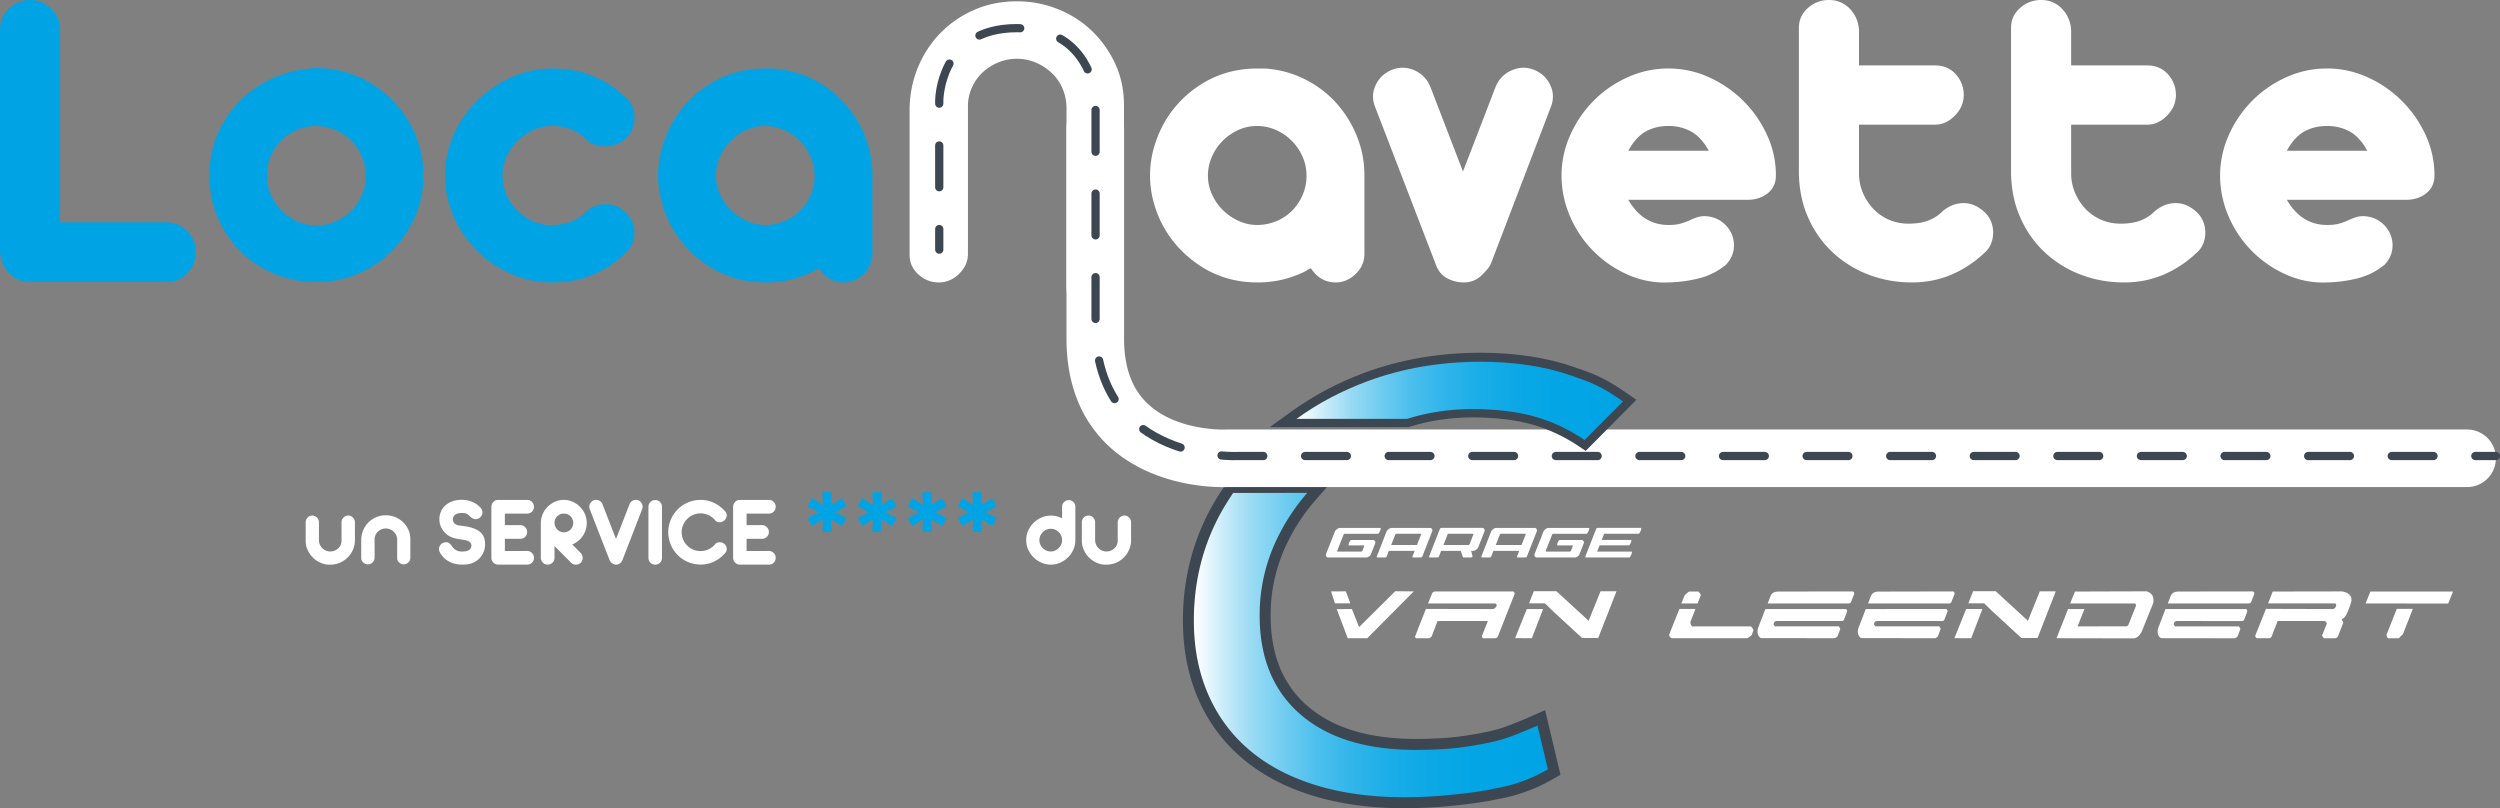 <svg id="Calque_1" data-name="Calque 1" xmlns="http://www.w3.org/2000/svg" xmlns:xlink="http://www.w3.org/1999/xlink" viewBox="0 0 6363.97 2057.41"><rect x="0" y="0" width="6363.97" height="2057.41" fill="#808080" stroke="none"/><defs><style>.cls-1{fill:#fff;}.cls-2{fill:#00a4e5;}.cls-3{fill:#3c4752;}.cls-4{fill:url(#linear-gradient);}.cls-5,.cls-6{fill:none;stroke:#3c4752;stroke-linecap:round;stroke-miterlimit:10;stroke-width:20.96px;}.cls-6{stroke-dasharray:106.39 106.39;}.cls-7{fill:url(#linear-gradient-2);}</style><linearGradient id="linear-gradient" x1="3234.08" y1="1725.73" x2="4135.29" y2="1725.73" gradientUnits="userSpaceOnUse"><stop offset="0" stop-color="#fff"/><stop offset="0.01" stop-color="#fbfdff"/><stop offset="0.09" stop-color="#c7ebf9"/><stop offset="0.17" stop-color="#97daf4"/><stop offset="0.26" stop-color="#6fccf0"/><stop offset="0.35" stop-color="#4cbfed"/><stop offset="0.45" stop-color="#31b5ea"/><stop offset="0.55" stop-color="#1baee8"/><stop offset="0.67" stop-color="#0ca8e6"/><stop offset="0.8" stop-color="#03a5e5"/><stop offset="1" stop-color="#00a4e5"/></linearGradient><linearGradient id="linear-gradient-2" x1="3495.52" y1="1104.14" x2="4326.45" y2="1104.14" xlink:href="#linear-gradient"/></defs><title>locanavette</title><path class="cls-1" d="M991.15,1395.91a17.37,17.37,0,0,1,17,17.28v45.39a27.61,27.61,0,0,0,2.33,11.22,29.06,29.06,0,0,0,15.34,15.34,27.53,27.53,0,0,0,11.22,2.32,28.81,28.81,0,0,0,10.83-2.06,30.24,30.24,0,0,0,9.16-5.67,26.2,26.2,0,0,0,6.32-8.77,26.85,26.85,0,0,0,2.32-11.09v-46.94a16.43,16.43,0,0,1,4.9-11.61,16.63,16.63,0,0,1,11.86-5.41,16.37,16.37,0,0,1,12,5,16.56,16.56,0,0,1,5.29,11.22v46.43a60.39,60.39,0,0,1-4.9,24.24,63,63,0,0,1-33.27,33.27,61.09,61.09,0,0,1-24.5,4.9,54.71,54.71,0,0,1-23.73-4.25A64.16,64.16,0,0,1,979.55,1484a55.66,55.66,0,0,1-5.16-23.6v-47.45a17.16,17.16,0,0,1,16.76-17Z" transform="translate(-196.26 -83.64)"/><path class="cls-1" d="M1178.39,1395.39a63.84,63.84,0,0,1,23.73,4.51,61.28,61.28,0,0,1,19.86,12.64,63.17,63.17,0,0,1,13.67,19.21,56.33,56.33,0,0,1,5.15,24v47.71a16.08,16.08,0,0,1-4.77,11.61,16.62,16.62,0,0,1-11.73,5.16,17.34,17.34,0,0,1-12-4.52,14.7,14.7,0,0,1-5-11.47V1457.8a29.07,29.07,0,0,0-2.2-11.22,26.89,26.89,0,0,0-6.19-9.15,31.34,31.34,0,0,0-9.28-6.19,28.21,28.21,0,0,0-11.48-2.32,27.44,27.44,0,0,0-10.83,2.19,30.8,30.8,0,0,0-9,5.8,27,27,0,0,0-6.19,8.77,26.22,26.22,0,0,0-2.32,10.83v46.94a15.88,15.88,0,0,1-5.16,11.74,16.52,16.52,0,0,1-11.86,5,17.21,17.21,0,0,1-11.86-4.64,14.7,14.7,0,0,1-5.16-11.35V1457.8a65.15,65.15,0,0,1,5-24.24,62.63,62.63,0,0,1,13.15-19.86,61.54,61.54,0,0,1,44.49-18.31Z" transform="translate(-196.26 -83.64)"/><path class="cls-1" d="M1381.36,1487a22.45,22.45,0,0,0,10.32-4.26c2.75-2.15,4.29-5.45,4.64-9.93-.17-4.12-1.64-7.26-4.38-9.41a24.77,24.77,0,0,0-10.06-4.52l-18.06-3.09a77.71,77.71,0,0,1-18.31-4.77,47.08,47.08,0,0,1-15.73-10.32,51.78,51.78,0,0,1-11.09-16.12,44.93,44.93,0,0,1-3.87-19.6,47,47,0,0,1,3.87-19,44.75,44.75,0,0,1,10.7-15.22,54.31,54.31,0,0,1,16.12-10.19,59.89,59.89,0,0,1,13.67-3.61,72.9,72.9,0,0,1,12.38-1,63.31,63.31,0,0,1,13.41,1.29,59.41,59.41,0,0,1,19.6,7q4.4,1.54,14.45,11.09a31.87,31.87,0,0,1,2.7,3.87,22.93,22.93,0,0,1,2.2,4.64,17.05,17.05,0,0,1-2.32,13.16,16.7,16.7,0,0,1-11.09,7.73,13.76,13.76,0,0,1-9.8-.9,43,43,0,0,1-8-5.54,32.38,32.38,0,0,0-8.25-6.58q-4.14-2.19-11.74-2.19a39.55,39.55,0,0,0-12.51,1.67,18,18,0,0,0-8,5.29,15.17,15.17,0,0,0,1.16,19.73,19.52,19.52,0,0,0,11.73,5l16.51,2.32a92.63,92.63,0,0,1,23.47,6.45q10.83,4.63,16.25,10.57a34.79,34.79,0,0,1,7.61,12.77q2.17,6.84,2.19,17.41a51.39,51.39,0,0,1-4.13,18.7,50,50,0,0,1-10.7,16,51.47,51.47,0,0,1-16,10.83,50.74,50.74,0,0,1-19.22,4.26l-4.12.25a29.94,29.94,0,0,1-5.68,0,62.73,62.73,0,0,1-13.41-1.29,59.18,59.18,0,0,1-19.6-7,57,57,0,0,1-21.66-21.66,26.18,26.18,0,0,1-1.94-4.39,14.87,14.87,0,0,1-.9-4.9,17.62,17.62,0,0,1,17.54-17.54,14.13,14.13,0,0,1,9.28,3,31.7,31.7,0,0,1,6.45,7.35,24.4,24.4,0,0,0,8,8.25,32.53,32.53,0,0,0,8.12,4,29.25,29.25,0,0,0,7.09,1A85.47,85.47,0,0,0,1381.36,1487Z" transform="translate(-196.26 -83.64)"/><path class="cls-1" d="M1538.17,1486.17a16.46,16.46,0,0,1,12.25,5.16,16.81,16.81,0,0,1,5,12.12,17,17,0,0,1-5,12.51,16.68,16.68,0,0,1-12.25,5h-73.76a17,17,0,0,1-12-5,16.56,16.56,0,0,1-5.28-12.51V1373.73a17.63,17.63,0,0,1,4.9-12.13,16,16,0,0,1,12.38-5.41h73.76a16.46,16.46,0,0,1,12.25,5.16,17.11,17.11,0,0,1,5,12.38,16.54,16.54,0,0,1-5,12.37,16.89,16.89,0,0,1-12.25,4.9h-56.74v29.41h39.46a16.59,16.59,0,0,1,12.12,5.16,16.87,16.87,0,0,1,5.16,12.37,16.48,16.48,0,0,1-5.16,12.26,16.8,16.8,0,0,1-12.12,5h-39.46v31Z" transform="translate(-196.26 -83.64)"/><path class="cls-1" d="M1674.6,1491.33a15.92,15.92,0,0,1,3.74,5.8,19.24,19.24,0,0,1,0,13.16,15.83,15.83,0,0,1-3.74,5.8,17.76,17.76,0,0,1-24.5,0l-42.3-42.3v29.66a16.75,16.75,0,0,1-5.16,12.51,17.12,17.12,0,0,1-12.38,5,17.4,17.4,0,0,1-17.28-17.54v-88.72a60.36,60.36,0,0,1,4.77-22.31,58.11,58.11,0,0,1,12.51-18.69,62.16,62.16,0,0,1,18.57-12.77,55.17,55.17,0,0,1,23-4.77,54.07,54.07,0,0,1,21.92,4.64,61.41,61.41,0,0,1,18.57,12.51,60.23,60.23,0,0,1,12.76,18.57,55.4,55.4,0,0,1,4.77,22.82,57,57,0,0,1-10,33.14,61.33,61.33,0,0,1-26.83,21.8ZM1631.79,1391a23.93,23.93,0,0,0-9.42,1.81,25.09,25.09,0,0,0-7.61,5,22.32,22.32,0,0,0-5.16,7.61,24.2,24.2,0,0,0-1.8,9.28,22.12,22.12,0,0,0,1.93,9,26.47,26.47,0,0,0,5.16,7.74,23.84,23.84,0,0,0,7.61,5.28,22.75,22.75,0,0,0,9.29,1.94,23.2,23.2,0,0,0,16.63-6.84,23.95,23.95,0,0,0,5.16-26.43,24.84,24.84,0,0,0-5.16-7.61,23.17,23.17,0,0,0-7.61-5A23.54,23.54,0,0,0,1631.79,1391Z" transform="translate(-196.26 -83.64)"/><path class="cls-1" d="M1780.6,1509.64a17.86,17.86,0,0,1-6.58,8.26,16.8,16.8,0,0,1-9.67,3.09,16.06,16.06,0,0,1-9.54-3.35,19.7,19.7,0,0,1-6.71-8l-50.55-129.72a16.62,16.62,0,0,1,.39-13.29,17.86,17.86,0,0,1,9.67-9.41,16.59,16.59,0,0,1,13.28.39,16.8,16.8,0,0,1,9.16,9.93l34.3,88.2,34.3-88.2a16.8,16.8,0,0,1,9.16-9.93,16.59,16.59,0,0,1,13.28-.39,17.37,17.37,0,0,1,9.54,9.41,17,17,0,0,1,.26,13.29Z" transform="translate(-196.26 -83.64)"/><path class="cls-1" d="M1864.42,1356.45a16.19,16.19,0,0,1,12,5.15,16.82,16.82,0,0,1,5,12.13v130a16.67,16.67,0,0,1-5,12.25,16.38,16.38,0,0,1-12,5,17,17,0,0,1-12.51-5,16.63,16.63,0,0,1-5-12.25v-130a17.38,17.38,0,0,1,17.54-17.28Z" transform="translate(-196.26 -83.64)"/><path class="cls-1" d="M1897.43,1438.46a79.87,79.87,0,0,1,6.44-32,84.47,84.47,0,0,1,17.54-26.18,81.92,81.92,0,0,1,58.29-24.11,78,78,0,0,1,35.85,8.38,85.29,85.29,0,0,1,27.85,22.31q3.11,4.63,2.84,8.77a16.23,16.23,0,0,1-5.42,12.12,18.75,18.75,0,0,1-12.63,5.42q-7.23-.26-10.32-3.87a50.51,50.51,0,0,0-16.64-13.67,46,46,0,0,0-21.53-5.16,46.86,46.86,0,0,0-18.57,3.74,48.14,48.14,0,0,0-15.35,10.32,50.51,50.51,0,0,0-10.44,15.21,44,44,0,0,0-3.87,18.18,48.47,48.47,0,0,0,3.74,19,47.86,47.86,0,0,0,44.49,29.53,46,46,0,0,0,21.53-5.16,50.39,50.39,0,0,0,16.64-13.67q3.87-3.6,10.57-3.61a17.18,17.18,0,0,1,12.64,5.16q5.16,5.16,5.16,11.35,0,5.94-2.84,9.54a85.16,85.16,0,0,1-27.85,22.31,78,78,0,0,1-35.85,8.38,81.81,81.81,0,0,1-58.29-24.11,84.36,84.36,0,0,1-17.54-26.18A79.87,79.87,0,0,1,1897.43,1438.46Z" transform="translate(-196.26 -83.64)"/><path class="cls-1" d="M2153.53,1486.17a16.46,16.46,0,0,1,12.25,5.16,16.81,16.81,0,0,1,5,12.12,17,17,0,0,1-5,12.51,16.68,16.68,0,0,1-12.25,5h-73.76a17,17,0,0,1-12-5,16.56,16.56,0,0,1-5.28-12.51V1373.73a17.63,17.63,0,0,1,4.9-12.13,16,16,0,0,1,12.38-5.41h73.76a16.46,16.46,0,0,1,12.25,5.16,17.11,17.11,0,0,1,5,12.38,16.54,16.54,0,0,1-5,12.37,16.89,16.89,0,0,1-12.25,4.9h-56.74v29.41h39.46a16.59,16.59,0,0,1,12.12,5.16,16.87,16.87,0,0,1,5.16,12.37,16.48,16.48,0,0,1-5.16,12.26,16.8,16.8,0,0,1-12.12,5h-39.46v31Z" transform="translate(-196.26 -83.64)"/><path class="cls-2" d="M2351.34,1402.35l-11.86,20.38-27.08-17,1,32.23H2289.7l1.29-32.23-27.34,17-11.6-20.38,28.37-15-28.37-15,11.6-20.64,27.34,17.28-1.29-32.49h23.73l-1,32.49,27.08-17.28,11.86,20.64-28.63,15Z" transform="translate(-196.26 -83.64)"/><path class="cls-2" d="M2478.74,1402.35l-11.86,20.38-27.08-17,1,32.23H2417.1l1.29-32.23-27.33,17-11.61-20.38,28.37-15-28.37-15,11.61-20.64,27.33,17.28-1.29-32.49h23.73l-1,32.49,27.08-17.28,11.86,20.64-28.62,15Z" transform="translate(-196.26 -83.64)"/><path class="cls-2" d="M2606.15,1402.35l-11.87,20.38-27.08-17,1,32.23h-23.73l1.29-32.23-27.34,17-11.61-20.38,28.37-15-28.37-15,11.61-20.64,27.34,17.28-1.29-32.49h23.73l-1,32.49,27.08-17.28,11.87,20.64-28.63,15Z" transform="translate(-196.26 -83.64)"/><path class="cls-2" d="M2733.55,1402.35l-11.86,20.38-27.08-17,1,32.23h-23.73l1.29-32.23-27.34,17-11.6-20.38,28.37-15-28.37-15,11.6-20.64,27.34,17.28-1.29-32.49h23.73l-1,32.49,27.08-17.28,11.86,20.64-28.63,15Z" transform="translate(-196.26 -83.64)"/><path class="cls-1" d="M2916.92,1356.7a16.5,16.5,0,0,1,11.73,4.77,16.14,16.14,0,0,1,5,12.26v84.85a58.4,58.4,0,0,1-5,24,64,64,0,0,1-13.66,19.86,66.8,66.8,0,0,1-20,13.54,58,58,0,0,1-23.73,5,59.22,59.22,0,0,1-23.73-4.9,64.74,64.74,0,0,1-20-13.41,65.57,65.57,0,0,1-13.79-19.86,57.68,57.68,0,0,1-5.16-24.24,58.48,58.48,0,0,1,5-24,63.91,63.91,0,0,1,13.67-19.86,66.87,66.87,0,0,1,20-13.54,58.61,58.61,0,0,1,24-5,60.16,60.16,0,0,1,28.63,7v-29.66a15.26,15.26,0,0,1,1.42-6.45,18.4,18.4,0,0,1,3.74-5.42,16.83,16.83,0,0,1,5.41-3.61A16.62,16.62,0,0,1,2916.92,1356.7Zm-45.65,73a27.53,27.53,0,0,0-11.22,2.32,30.09,30.09,0,0,0-15.6,15.61,26.94,26.94,0,0,0-2.32,11,27.6,27.6,0,0,0,2.32,11.22,28.43,28.43,0,0,0,6.32,9.15,31.21,31.21,0,0,0,9.28,6.19,27.53,27.53,0,0,0,11.22,2.32,26.07,26.07,0,0,0,10.83-2.32,30.87,30.87,0,0,0,15.48-15.47,26.85,26.85,0,0,0,2.32-11.09,28.38,28.38,0,0,0-2.32-11.48,28.79,28.79,0,0,0-6.32-9.16,30.21,30.21,0,0,0-9.16-6.06A27.44,27.44,0,0,0,2871.27,1429.69Z" transform="translate(-196.26 -83.64)"/><path class="cls-1" d="M2967,1395.91a17.38,17.38,0,0,1,17,17.28v45.39a27.6,27.6,0,0,0,2.32,11.22,29.15,29.15,0,0,0,15.34,15.34,27.53,27.53,0,0,0,11.22,2.32,28.81,28.81,0,0,0,10.83-2.06,30.24,30.24,0,0,0,9.16-5.67,26.2,26.2,0,0,0,6.32-8.77,26.69,26.69,0,0,0,2.32-11.09v-46.94a16.43,16.43,0,0,1,4.9-11.61,16.63,16.63,0,0,1,11.86-5.41,16.39,16.39,0,0,1,12,5,16.59,16.59,0,0,1,5.28,11.22v46.43a60.39,60.39,0,0,1-4.9,24.24,63,63,0,0,1-33.27,33.27,61.09,61.09,0,0,1-24.5,4.9,54.71,54.71,0,0,1-23.73-4.25,64.25,64.25,0,0,1-33.78-32.76,55.81,55.81,0,0,1-5.16-23.6v-47.45a17.16,17.16,0,0,1,16.76-17Z" transform="translate(-196.26 -83.64)"/><path class="cls-2" d="M620.43,649.58q30.38,0,52.32,21.95T694.69,725q0,32.64-21.94,54.57t-52.32,21.94H273.89q-32.65,0-54-21.94T196.26,725V159q0-31.49,22.49-53.44t55.14-22q29.24,0,52.32,22T349.27,159V649.58Z" transform="translate(-196.26 -83.64)"/><path class="cls-2" d="M1001.84,256.91a261.38,261.38,0,0,1,104.63,21.38,276.31,276.31,0,0,1,86.64,58.51,284.17,284.17,0,0,1,59.07,86.64q21.93,49.51,21.94,106.88,0,56.28-21.38,105.2a283.08,283.08,0,0,1-58,86.08,269.19,269.19,0,0,1-86.07,58.5q-49.52,21.39-106.88,21.38-56.28,0-105.77-20.25a265.22,265.22,0,0,1-86.64-56.82,269,269,0,0,1-58.5-86.07q-21.39-49.5-21.38-108,0-56.25,20.81-105.2a267.75,267.75,0,0,1,57.39-85.51q36.56-36.54,86.63-58.5T1001.84,256.91Zm0,147.4a122.64,122.64,0,0,0-48.39,9.56,130,130,0,0,0-39.94,26.44,124.58,124.58,0,0,0-27.57,39.95,123.15,123.15,0,0,0-10.12,50.06,120.4,120.4,0,0,0,10.12,48.95,131.08,131.08,0,0,0,27.57,40.5,132.85,132.85,0,0,0,39.94,27.56,116.36,116.36,0,0,0,48.39,10.13,120.3,120.3,0,0,0,48.94-10.13,124.61,124.61,0,0,0,40-27.56,136.93,136.93,0,0,0,27-40.5,120.4,120.4,0,0,0,10.12-48.95q-2.26-51.74-37.12-87.76T1001.84,404.31Z" transform="translate(-196.26 -83.64)"/><path class="cls-2" d="M1602.65,258q112.49,0,191.27,78.76,19.13,21.39,17.44,50.63t-21.94,48.38q-20.26,19.14-51.76,20.26t-51.76-20.26q-34.89-31.49-83.25-31.5a115.16,115.16,0,0,0-49,10.68,140.08,140.08,0,0,0-40.5,28.14,133.31,133.31,0,0,0-27.57,39.94,113.94,113.94,0,0,0-10.13,47.25,120.41,120.41,0,0,0,10.13,48.95,126.58,126.58,0,0,0,28.13,40.5,140.19,140.19,0,0,0,40.5,27.56,105,105,0,0,0,48.39,9q49.49,0,83.25-30.38,20.25-22.5,51.76-22.5t51.76,22.5a63.81,63.81,0,0,1,15.75,21.37,69.31,69.31,0,0,1,6.19,25.89,71.33,71.33,0,0,1-3.94,26.44,68.25,68.25,0,0,1-13.5,23.06q-39.4,39.4-86.64,59.63T1602.65,802.6q-56.28,0-105.77-21.94A281.95,281.95,0,0,1,1351.17,635a255.49,255.49,0,0,1-21.94-104.64,252.92,252.92,0,0,1,21.94-103.51,279.3,279.3,0,0,1,59.63-86.64A300.25,300.25,0,0,1,1498,280.54,249.9,249.9,0,0,1,1602.65,258Z" transform="translate(-196.26 -83.64)"/><path class="cls-2" d="M2176.46,259.17a262.7,262.7,0,0,1,95.07,29.25A268.37,268.37,0,0,1,2348,348.61a285.16,285.16,0,0,1,50.63,83.26,264,264,0,0,1,18.57,98.45V729.47q0,30.39-22.51,51.76T2344.1,802.6q-39.39,0-63-36a64.1,64.1,0,0,0-10.12,5.07c-3,1.87-6,3.57-9,5.06a299.91,299.91,0,0,1-55.14,19.13A275.2,275.2,0,0,1,2145,802.6q-84.37,0-150.77-45.56t-99-117.58a300.38,300.38,0,0,1-17.44-52.88,259.17,259.17,0,0,1,0-112.52,301.09,301.09,0,0,1,17.44-52.87q32.63-73.12,99-118.14T2145,258h16.32A109.27,109.27,0,0,1,2176.46,259.17Zm-32.63,397.17a126.65,126.65,0,0,0,48.94-9.56,121.91,121.91,0,0,0,39.95-26.45,129.46,129.46,0,0,0,27-39.94,123.14,123.14,0,0,0,10.13-50.07,117.78,117.78,0,0,0-10.13-47.81,131.24,131.24,0,0,0-68.07-68.08,117.85,117.85,0,0,0-47.82-10.12,113.84,113.84,0,0,0-47.26,10.12A133.61,133.61,0,0,0,2056.63,442a131.36,131.36,0,0,0-27.57,40.51,117.94,117.94,0,0,0-10.12,47.81,114.79,114.79,0,0,0,10.69,48.95,132.07,132.07,0,0,0,28.12,39.94,138.79,138.79,0,0,0,39.95,27A111.31,111.31,0,0,0,2143.83,656.34Z" transform="translate(-196.26 -83.64)"/><path class="cls-1" d="M2785.15,87a277.71,277.71,0,0,1,103.51,19.69,267,267,0,0,1,86.64,55.13,275.41,275.41,0,0,1,59.63,83.82q22.49,48.39,22.5,104.64V813.67q0,29.26-20.81,50.62t-51.19,22.51q-30.39,0-52.33-19.69T2911.17,817V359.3a126.81,126.81,0,0,0-9.57-48.94,117.67,117.67,0,0,0-27-39.94,137.14,137.14,0,0,0-40.51-27A123.2,123.2,0,0,0,2784,233.29a119.62,119.62,0,0,0-47.25,9.56,133.74,133.74,0,0,0-39.38,25.32,118,118,0,0,0-27,38.25,114,114,0,0,0-10.12,47.26V729.47q0,29.28-22.5,51.19T2586,802.6q-29.27,0-51.75-20.25t-22.51-49.5V359.3q1.11-56.25,21.94-105.76a272.58,272.58,0,0,1,57.39-86.63,268.77,268.77,0,0,1,86.07-58.51Q2726.63,87,2785.15,87Z" transform="translate(-196.26 -83.64)"/><path class="cls-1" d="M3428.71,259.17a262.74,262.74,0,0,1,95.09,29.25,268.47,268.47,0,0,1,76.5,60.19,285.16,285.16,0,0,1,50.63,83.26,264,264,0,0,1,18.57,98.45V729.47q0,30.39-22.5,51.76t-50.64,21.37q-39.39,0-63-36a64.22,64.22,0,0,0-10.13,5.07c-3,1.87-6,3.57-9,5.06a299.81,299.81,0,0,1-55.13,19.13,275.35,275.35,0,0,1-61.89,6.74q-84.37,0-150.77-45.56t-99-117.58A300.38,300.38,0,0,1,3130,586.58a259.17,259.17,0,0,1,0-112.52,301.09,301.09,0,0,1,17.44-52.87q32.63-73.12,99-118.14t150.77-45h16.32A108.91,108.91,0,0,1,3428.71,259.17ZM3396.1,656.34a126.69,126.69,0,0,0,48.94-9.56A122,122,0,0,0,3485,620.33a129.29,129.29,0,0,0,27-39.94,123.14,123.14,0,0,0,10.13-50.07A117.78,117.78,0,0,0,3512,482.51a131.15,131.15,0,0,0-68.07-68.08,117.81,117.81,0,0,0-47.81-10.12,113.81,113.81,0,0,0-47.26,10.12,133.53,133.53,0,0,0-40,27.57,131.16,131.16,0,0,0-27.56,40.51,117.78,117.78,0,0,0-10.13,47.81,114.79,114.79,0,0,0,10.69,48.95A132.24,132.24,0,0,0,3310,619.21a138.79,138.79,0,0,0,39.95,27A111.35,111.35,0,0,0,3396.1,656.34Z" transform="translate(-196.26 -83.64)"/><path class="cls-1" d="M4101.54,261.42q29.27,12.39,41.63,39.93t0,56.83L3991.28,755.35q-5.64,12.39-24.19,29.81t-44.44,17.44a90.15,90.15,0,0,1-42.76-10.68q-20.23-10.68-29.25-36.57l-153-397.17q-12.4-29.25,0-56.83t41.62-39.93q29.25-11.25,57.39,1.12t40.49,41.63l83.27,216,83.26-216q12.36-29.25,41.06-41.63T4101.54,261.42Z" transform="translate(-196.26 -83.64)"/><path class="cls-1" d="M4443.58,258a247.44,247.44,0,0,1,103.51,22.5,295.7,295.7,0,0,1,147.39,146.83,243.67,243.67,0,0,1,22.51,103q0,29.26-21.94,46.13t-54.57,15.76H4341.2q37.13,64.13,102.38,64.13,18,0,30.38-3.38a135.35,135.35,0,0,0,21.94-7.87,206.35,206.35,0,0,1,19.13-7.88,65.67,65.67,0,0,1,21.94-3.37Q4560.6,635,4578,647.33a76.27,76.27,0,0,1,25.87,30.95,72.06,72.06,0,0,1,5.63,39.94q-2.82,21.39-19.69,39.38a174.64,174.64,0,0,1-67.51,34.32,352.48,352.48,0,0,1-78.76,10.68,228.61,228.61,0,0,1-103.51-19.69,285.73,285.73,0,0,1-87.2-59.63A282.1,282.1,0,0,1,4193.24,635a260.53,260.53,0,0,1-21.95-104.64,250.11,250.11,0,0,1,21.95-102.38,291.57,291.57,0,0,1,59.07-87.2,287.56,287.56,0,0,1,86.63-60.2A250,250,0,0,1,4443.58,258ZM4546,467.31q-19.14-34.86-45-48.94t-57.38-14.06q-32.64,0-57.94,14.06t-44.44,48.94Z" transform="translate(-196.26 -83.64)"/><path class="cls-1" d="M4852,83.64q31.48,0,52.89,22t23.62,54.56v90H5122q32.63,0,52.88,22.51a76.52,76.52,0,0,1,20.25,52.88q0,29.26-22.51,52.31T5122,400.93H4928.51V524.7a126.51,126.51,0,0,0,9.56,48.94,135.06,135.06,0,0,0,26.45,41.07,120.36,120.36,0,0,0,39.94,28.13A123.26,123.26,0,0,0,5054.53,653q29.24,0,50.07-7.87a102.24,102.24,0,0,0,36.56-23.63q23.64-20.25,52.32-20.82t53.45,21.94a67.05,67.05,0,0,1,16.87,23.07,75.2,75.2,0,0,1,6.19,27,76.87,76.87,0,0,1-3.94,27.57,59.55,59.55,0,0,1-14.63,23.62q-39.39,38.26-86.63,58.51T5063.53,802.6q-58.51,0-110.26-19.69a277.1,277.1,0,0,1-91.14-56.25q-39.41-36.55-62.45-87.76t-24.19-114.2V154.53q0-30.37,23.07-50.64T4852,83.64Z" transform="translate(-196.26 -83.64)"/><path class="cls-1" d="M5392.07,83.64q31.49,0,52.88,22t23.62,54.56v90H5662.1q32.63,0,52.88,22.51a76.47,76.47,0,0,1,20.25,52.88q0,29.26-22.5,52.31t-50.63,23.07H5468.57V524.7a126.33,126.33,0,0,0,9.57,48.94,134.85,134.85,0,0,0,26.44,41.07,120.26,120.26,0,0,0,39.94,28.13A123.3,123.3,0,0,0,5594.59,653q29.25,0,50.07-7.87a102.15,102.15,0,0,0,36.56-23.63q23.64-20.25,52.33-20.82T5787,622.58a67.05,67.05,0,0,1,16.87,23.07,75.21,75.21,0,0,1,6.2,27,77.1,77.1,0,0,1-4,27.57,59.64,59.64,0,0,1-14.62,23.62q-39.4,38.26-86.64,58.51T5603.59,802.6q-58.52,0-110.26-19.69a277.1,277.1,0,0,1-91.14-56.25q-39.39-36.55-62.44-87.76t-24.19-114.2V154.53q0-30.37,23.06-50.64T5392.07,83.64Z" transform="translate(-196.26 -83.64)"/><path class="cls-1" d="M6120,258a247.47,247.47,0,0,1,103.51,22.5,295.91,295.91,0,0,1,147.39,146.83,243.81,243.81,0,0,1,22.5,103q0,29.26-21.94,46.13t-54.57,15.76H6017.63q37.14,64.13,102.4,64.13,18,0,30.37-3.38a135.35,135.35,0,0,0,21.94-7.87q9.56-4.49,19.13-7.88a65.63,65.63,0,0,1,21.94-3.37q23.63,1.13,41.07,13.49a76.37,76.37,0,0,1,25.88,30.95,72.05,72.05,0,0,1,5.62,39.94q-2.82,21.39-19.69,39.38a174.6,174.6,0,0,1-67.5,34.32A352.56,352.56,0,0,1,6120,802.6a228.65,228.65,0,0,1-103.52-19.69,285.32,285.32,0,0,1-87.19-59.63A282,282,0,0,1,5869.68,635a260.52,260.52,0,0,1-21.94-104.64,250.1,250.1,0,0,1,21.94-102.38,291.57,291.57,0,0,1,59.07-87.2,287.43,287.43,0,0,1,86.63-60.2A250,250,0,0,1,6120,258Zm102.38,209.27q-19.14-34.86-45-48.94T6120,404.31q-32.65,0-57.95,14.06t-44.45,48.94Z" transform="translate(-196.26 -83.64)"/><path class="cls-1" d="M3622.21,1588.9l11.36,30.55-39.09.06-9.79-30.33Zm125.74-.25-92,91.25L3637.69,1634l-38.6.3,28,74,49.63,0,118.44-119.19Z" transform="translate(-196.26 -83.64)"/><path class="cls-1" d="M3831.5,1619.75l11.06-27.45,5.62-3.09,200.78.09,3.1,4.17-.24,2.38-42.4,107.37c-1.46,3.39-3.81,5.16-7.25,5.12l-29.52,0c-2.76,0-4-1.94-3.86-5.77l0-.27,14.87-37.84-128,.08-14.95,39.21-5.14,4.56-35.47.06-1.79-3.67c0-.93,9.23-24.74,27.73-71l169.45.35c4.41,0,8.1-2.84,11-8.55-.47-3.84-2.2-5.69-5.1-5.76Z" transform="translate(-196.26 -83.64)"/><path class="cls-1" d="M4053.11,1708l29.77-74,41.46,0-28.6,74.34Zm75.86-88.54-40.42.07,12.13-31,57.53.09,82,75.21,30.37-75,40.63,0-46.58,118.85h-41.13c-30.33-27.83-54.82-50.24-73.54-67.72C4143.55,1634,4136.48,1627.07,4129,1619.49Z" transform="translate(-196.26 -83.64)"/><path class="cls-1" d="M4471.36,1633.67h40.84l-12.83,32.66,0,1.24a16.26,16.26,0,0,0,4.09,10.56l149.85,0a22.43,22.43,0,0,1,6.46,9.9l-4.1,11.74a43.73,43.73,0,0,1-11.84,8.53h-192c-3.8-1.6-5.95-4.6-6.69-9.09Zm4.87-13.83,8.28-20.34a84,84,0,0,1,11.3-10h23.63a21.53,21.53,0,0,1,6.44,9.09l-8.25,21.2Z" transform="translate(-196.26 -83.64)"/><path class="cls-1" d="M4690.15,1634l205.39,0,3.11,3.86-.52,2.92-7.74,20.07c-.86,2.44-2.91,3.62-6.15,3.58l-164.28,0c-5.79.1-8.75,3.19-8.77,9.43l3.63,4.26,162.49-.07,3.62,6.4-7.22,19.31-6.17,4.48L4681.2,1708c-3.31.1-5.94-1.66-8-5.3a19.83,19.83,0,0,1-3-11,27.41,27.41,0,0,1,1.44-9.65Zm5.91-14.16,7.2-18.84c2.91-7.62,9.74-11.53,20.56-11.53l188.94-.27,2.36,1.48,1.27,2.81-.45,3-7.79,19.65c-1,2.4-3.24,3.58-6.69,3.61Z" transform="translate(-196.26 -83.64)"/><path class="cls-1" d="M4945.69,1634l205.42-.06,3.05,4-.45,3-7.84,19.93c-.82,2.37-2.87,3.52-6.11,3.65H4975.53c-5.86,0-8.75,3.09-8.77,9.33l3.6,4.25h162.46l3.68,6.26-7.29,19.35-6.16,4.57-186.38-.28c-3.23,0-5.91-1.8-8-5.31a23.14,23.14,0,0,1-3.11-11,27.69,27.69,0,0,1,1.61-9.59Zm5.91-14.23,7.14-18.71c3-7.61,9.82-11.55,20.58-11.48l189-.41,2.29,1.58,1.27,2.74-.45,3.07-7.72,19.58c-1,2.44-3.33,3.68-6.78,3.68Z" transform="translate(-196.26 -83.64)"/><path class="cls-1" d="M5171.42,1708.07l29.79-74.09,41.39,0-28.46,74.35Zm75.79-88.53-40.34-.1,12-30.81,57.62,0,82,75.28,30.3-75,40.66,0L5383,1707.78l-41.2-.08q-45.39-41.79-73.48-67.65C5261.79,1633.93,5254.79,1627.12,5247.21,1619.54Z" transform="translate(-196.26 -83.64)"/><path class="cls-1" d="M5466,1619.79l12.32-30.32,182.82-.59,5.89,2.7a23.06,23.06,0,0,1,8.51,8.24c1.69,2.58,2.55,7.76,2.52,15.65l-.24,2.72-30.08,74.44-6.39,9c-4.65,4.7-9.78,7-15.48,7l-194.78-.35c.41-.68,3-6.62,7.39-18.11l22.18-56,41.61-.2L5485,1678.13l122.88-.05c3.3.11,5.61-1.79,7-5.39l18.81-47.44c-.36-3.7-1.73-5.47-4.07-5.5Z" transform="translate(-196.26 -83.64)"/><path class="cls-1" d="M5708.68,1634l205.41,0,3.08,4-.51,3-7.7,19.92c-.87,2.45-2.91,3.66-6.16,3.72l-164.28-.17c-5.82.13-8.76,3.27-8.78,9.47l3.64,4.29,162.43-.09,3.63,6.35-7.2,19.39-6.2,4.54-186.38-.28c-3.25,0-5.91-1.73-8-5.34a21.68,21.68,0,0,1-3-11,26.38,26.38,0,0,1,1.57-9.71Zm5.93-14.19,7.17-18.77c2.93-7.72,9.77-11.6,20.6-11.6l188.94-.27,2.29,1.51,1.34,2.74-.51,3-7.7,19.72c-1.08,2.27-3.31,3.59-6.74,3.61Z" transform="translate(-196.26 -83.64)"/><path class="cls-1" d="M6134.12,1634c3.94,0,7-2.7,9-8,.22-4.17-1-6.29-3.37-6.32l-169.9,0,11.84-30.22,172.27-.31a34.69,34.69,0,0,1,18.26,4.79c6.67,3.88,10,9.5,10,17,0,3-2.21,10.52-6.67,22.42-2.17,5.63-4,9.88-5.36,12.72-2.63,5.14-5.37,9-8.28,11.38l-4.87,2.73,4.38,8.15c0,.46-4.53,12.16-13.62,34.82-1.36,3.4-4.08,5.16-8,5.18l-27.79,0-4.88-6.31,12.16-30.87c-1-4.46-3.27-6.6-7.27-6.64l-117.91,0-14.69,38c-1.53,3.94-3.72,5.81-6.69,5.77l-29.59,0c-3.45-.09-5.42-2.11-5.94-6.38l27.31-68.37Z" transform="translate(-196.26 -83.64)"/><path class="cls-1" d="M6218,1619.8l12.31-30.32,210.31,0L6428.32,1620Zm53.2,80c.75,3.87,2.09,6.64,4.07,8.54h27.37a100.46,100.46,0,0,1,10.2-9.7l25.51-65-40.9-.05Z" transform="translate(-196.26 -83.64)"/><path class="cls-3" d="M3771,2141.05c-85.82,0-164.26-10.76-233.14-32-69.78-21.47-129.72-53.08-178.15-94-48.89-41.16-86.93-92.24-113-151.8s-39.21-126.67-39.21-199.82c-.13-93.55,19.74-181.91,59.05-262.58,11.77-24.32,26.29-49.14,45.67-78l8.29-12.35,265.08-.2-40.46,46.33a487.79,487.79,0,0,0-74,113,418.83,418.83,0,0,0-40.38,180.71c0,50.3,8.11,95.29,24,133.75a257.54,257.54,0,0,0,70.81,97.52c31.67,27.28,70.53,48.07,115.53,61.83,46.09,14.09,99.95,21.23,160.09,21.23h.57c26.11-.1,49.51-.89,71.46-2.43a644.06,644.06,0,0,0,68.46-8.33l.51-.09c32.25-5.06,58.25-10.85,77.28-17.22,20.67-6.87,47.36-17.5,79.37-31.6l30.67-13.5,39.06,164.34-18.08,10.39a439,439,0,0,1-44.21,22.45l-.38.16c-14.82,6.14-26.76,10.67-37.54,14.23a348.93,348.93,0,0,1-38.65,10.61l-.3.06-.29.06c-6.94,1.35-14.66,2.95-22.83,4.64-6.42,1.32-13.19,2.72-20.29,4.15l-.4.08-.4.07c-31.34,5.36-65.58,9.67-104.67,13.19s-74.5,5.06-108.61,5.06Z" transform="translate(-196.26 -83.64)"/><path class="cls-4" d="M4028.36,1963.13c-20.72,6.94-47.92,13-81.81,18.33a668,668,0,0,1-71.35,8.69c-23.85,1.67-48.35,2.41-73.39,2.5q-190.07.15-294.4-89.8-104.55-89.85-104.58-252.41a444.87,444.87,0,0,1,43-192.65,514,514,0,0,1,78.21-119.47l-188.7.15c-16.05,23.91-31.07,48.47-43.75,74.68q-56.4,115.74-56.23,250.35,0,104.67,36.86,188.61,36.7,83.76,105.46,141.68,68.58,57.87,168.36,88.61t225.72,30.73c33.88,0,69.25-1.71,106.26-5s71.15-7.55,102.46-12.9c16.27-3.28,30.77-6.38,43.28-8.82a322.36,322.36,0,0,0,35.7-9.79c11.29-3.73,23.23-8.38,35.74-13.56a410,410,0,0,0,41.37-21l-26.48-111.47C4076.4,1945.47,4049.08,1956.24,4028.36,1963.13Z" transform="translate(-196.26 -83.64)"/><path class="cls-1" d="M3309.46,1323.68a503.4,503.4,0,0,1-93.15-9.21c-79.82-15.37-148.79-48.89-199.45-96.93a322.88,322.88,0,0,1-76.64-112.27c-19.3-46.93-29.09-100.56-29.09-159.4V408.72a73.27,73.27,0,0,1,146.54,0V945.87c0,39.63,6.08,74.5,18.08,103.67a174.66,174.66,0,0,0,41.95,61.68c74.11,70.29,196,65.91,197.21,65.85l1.94-.11H6476.48a73.27,73.27,0,0,1,0,146.54H3320.32C3318,1323.58,3314.33,1323.68,3309.46,1323.68Z" transform="translate(-196.26 -83.64)"/><line class="cls-5" x1="6353.49" y1="1160.81" x2="6301.1" y2="1160.81"/><path class="cls-6" d="M6391,1244.46H3349.18s-359.64,19-364.1-326.6V340.13s-3.87-184.83-200.5-184.83S2587.2,339.37,2587.2,339.37V613.53" transform="translate(-196.26 -83.64)"/><line class="cls-5" x1="2390.95" y1="583.08" x2="2390.95" y2="635.47"/><path class="cls-3" d="M4217.6,1221.16c-38.27-26-79.15-45.14-121.5-57-42.83-12-93.92-18-151.86-18-55.77.07-109.32,8.09-159.39,23.83l-3.23,1H3428.48l55.35-39.94c55.8-40.28,118.49-73.5,186.33-98.75,90.14-33.45,189.14-50.53,294.3-50.76,89.1,0,169.4,12.26,238.73,36.41,12,4,23.6,8.12,34.33,12.12,9.78,3.63,20.19,8.07,31.81,13.55,11.27,5.44,22.33,11.43,33.05,17.91,12.28,7.5,25,15.86,37.94,24.93l21.45,15-129,130Z" transform="translate(-196.26 -83.64)"/><path class="cls-7" d="M4291,1081.29c-10.74-6.47-21.11-12-31.07-16.84-10.12-4.77-20-9.09-30.1-12.83s-21.32-7.74-33.89-11.95c-67.74-23.6-144.81-35.18-231.42-35.19q-154.07.35-286.65,49.38-100.49,37.4-181.12,96h281.49Q3857.09,1125,3944,1125q90.32,0,158.06,18.86t127.94,60l97.69-98.39C4313.82,1095.71,4301.6,1087.78,4291,1081.29Z" transform="translate(-196.26 -83.64)"/><path class="cls-1" d="M3574.37,1501.82a6.6,6.6,0,0,1-1.93-2.11,8.7,8.7,0,0,1-1-2.74,4.52,4.52,0,0,1,.24-2.74l23-58.34a8.92,8.92,0,0,1,2-2.74,25.64,25.64,0,0,1,6.82-4.85,7.3,7.3,0,0,1,3-.84h104c.28,0,.42.33.41,1a12.43,12.43,0,0,1-.27,2.25c-.17.84-.35,1.64-.56,2.39a15.91,15.91,0,0,1-.49,1.55,13.25,13.25,0,0,1-.86,1.82c-.45.85-.92,1.71-1.42,2.6a17.28,17.28,0,0,1-1.54,2.32c-.53.66-.93,1-1.21,1h-85.33a3.17,3.17,0,0,0-2.7,2l-16.26,41.19c-.26.84-.22,1.43.13,1.76a1.89,1.89,0,0,0,1.36.49h59.33a3.61,3.61,0,0,0,1.82-.77,4.19,4.19,0,0,0,1.46-1.48l4.5-11.24a1.55,1.55,0,0,0-.21-1.62,1.59,1.59,0,0,0-1.26-.77H3629.7c-.28,0-.44-.31-.48-.92a8.15,8.15,0,0,1,.18-2.11c.17-.79.35-1.59.56-2.39a7.31,7.31,0,0,1,.65-1.75c.12-.28.35-.78.69-1.48a20,20,0,0,1,1.25-2.18q.72-1.12,1.44-2c.47-.6.85-.91,1.14-.91h56.65a4.53,4.53,0,0,1,2.46.77,6.72,6.72,0,0,1,2,2,8.34,8.34,0,0,1,1.1,2.67,4.4,4.4,0,0,1-.23,2.67l-10.87,27.84a10.57,10.57,0,0,1-1.91,3.3,13.66,13.66,0,0,1-3,2.74,18.82,18.82,0,0,1-3.53,1.83,9.7,9.7,0,0,1-3.51.7h-97.42A4.19,4.19,0,0,1,3574.37,1501.82Z" transform="translate(-196.26 -83.64)"/><path class="cls-1" d="M3837.14,1427.46a4.19,4.19,0,0,1,2.45.84,6.5,6.5,0,0,1,1.93,2.11,7.9,7.9,0,0,1,.95,2.74,5,5,0,0,1-.31,2.74l-25.13,64a4,4,0,0,1-1.58,2,3.93,3.93,0,0,1-2.19.84h-19.82a1.64,1.64,0,0,1-1.4-.84,2.17,2.17,0,0,1-.18-2l5.44-13.92h-65.65l-5.43,13.92a4,4,0,0,1-1.58,2,3.93,3.93,0,0,1-2.18.84h-19.83a1.65,1.65,0,0,1-1.4-.84,2.17,2.17,0,0,1-.18-2l25.14-64a9,9,0,0,1,2-2.74,25.64,25.64,0,0,1,6.82-4.85,7.26,7.26,0,0,1,3-.84ZM3737.59,1471h65.65l10.33-26.42c.35-.85.33-1.43-.06-1.76a2.14,2.14,0,0,0-1.43-.49h-60.87a3.91,3.91,0,0,0-1.8.49,3.27,3.27,0,0,0-1.49,1.76Z" transform="translate(-196.26 -83.64)"/><path class="cls-1" d="M3921.65,1502.66a1.45,1.45,0,0,1-1.32-1c-.32-.66-.6-1.27-.83-1.83l-4.83-13.92h-49.9l-5.43,13.92a4,4,0,0,1-1.58,2,3.93,3.93,0,0,1-2.18.84h-19.82a1.66,1.66,0,0,1-1.41-.84,2.17,2.17,0,0,1-.18-2l27.47-69.72a4,4,0,0,1,1.64-1.83,4.11,4.11,0,0,1,2.11-.84h104.87a4.19,4.19,0,0,1,2.45.84,6.5,6.5,0,0,1,1.93,2.11,7.71,7.71,0,0,1,1,2.74,5,5,0,0,1-.31,2.74L3959,1477.5a9.15,9.15,0,0,1-2,2.74,23.73,23.73,0,0,1-3.26,2.74,24.77,24.77,0,0,1-3.56,2.11,7.26,7.26,0,0,1-3,.84h-6.05l3.7,13.92a3.9,3.9,0,0,1-1.64,2,4.14,4.14,0,0,1-2.12.84Zm-39.71-60.3L3870.71,1471h63.54a4.56,4.56,0,0,0,1.67-.63,3.56,3.56,0,0,0,1.34-1.62l9.59-24.46c.39-1.21,0-1.87-1.23-2Z" transform="translate(-196.26 -83.64)"/><path class="cls-1" d="M4103.38,1427.46a4.19,4.19,0,0,1,2.45.84,6.5,6.5,0,0,1,1.93,2.11,7.71,7.71,0,0,1,.95,2.74,5,5,0,0,1-.31,2.74l-25.13,64a4,4,0,0,1-1.58,2,3.93,3.93,0,0,1-2.18.84h-19.82a1.66,1.66,0,0,1-1.41-.84,2.17,2.17,0,0,1-.18-2l5.44-13.92h-65.65l-5.43,13.92a4,4,0,0,1-1.58,2,3.93,3.93,0,0,1-2.18.84h-19.82a1.66,1.66,0,0,1-1.41-.84,2.14,2.14,0,0,1-.17-2l25.13-64a9.15,9.15,0,0,1,2-2.74,25.64,25.64,0,0,1,6.82-4.85,7.26,7.26,0,0,1,3-.84ZM4003.83,1471h65.65l10.33-26.42c.35-.85.33-1.43-.06-1.76a2.14,2.14,0,0,0-1.43-.49h-60.87a3.94,3.94,0,0,0-1.8.49,3.27,3.27,0,0,0-1.49,1.76Z" transform="translate(-196.26 -83.64)"/><path class="cls-1" d="M4105.3,1501.82a6.69,6.69,0,0,1-1.92-2.11,8.7,8.7,0,0,1-1-2.74,4.52,4.52,0,0,1,.24-2.74l22.95-58.34a9.15,9.15,0,0,1,2-2.74,23.73,23.73,0,0,1,3.26-2.74,24.4,24.4,0,0,1,3.56-2.11,7.26,7.26,0,0,1,3-.84h104c.28,0,.41.33.4,1a13.29,13.29,0,0,1-.26,2.25c-.17.84-.36,1.64-.56,2.39a15.91,15.91,0,0,1-.49,1.55,16.28,16.28,0,0,1-.86,1.82c-.45.85-.93,1.71-1.43,2.6a16.37,16.37,0,0,1-1.53,2.32c-.53.66-.93,1-1.21,1h-85.33a3.17,3.17,0,0,0-2.7,2l-16.26,41.19c-.26.84-.22,1.43.13,1.76a1.88,1.88,0,0,0,1.36.49H4192a3.6,3.6,0,0,0,1.83-.77,4.28,4.28,0,0,0,1.46-1.48l4.5-11.24a1.55,1.55,0,0,0-.21-1.62,1.6,1.6,0,0,0-1.27-.77h-37.67c-.28,0-.44-.31-.48-.92a8.15,8.15,0,0,1,.18-2.11c.16-.79.35-1.59.56-2.39a7.31,7.31,0,0,1,.65-1.75c.12-.28.35-.78.69-1.48a21.62,21.62,0,0,1,1.24-2.18c.49-.75,1-1.43,1.45-2s.85-.91,1.13-.91h56.65a4.54,4.54,0,0,1,2.47.77,6.83,6.83,0,0,1,2,2,8.34,8.34,0,0,1,1.1,2.67,4.33,4.33,0,0,1-.24,2.67l-10.87,27.84a10.34,10.34,0,0,1-1.9,3.3,13.66,13.66,0,0,1-3.05,2.74,19.21,19.21,0,0,1-3.54,1.83,9.65,9.65,0,0,1-3.5.7h-97.42A4.24,4.24,0,0,1,4105.3,1501.82Z" transform="translate(-196.26 -83.64)"/><path class="cls-1" d="M4233.57,1502.66a1.64,1.64,0,0,1-1.4-.84,2.17,2.17,0,0,1-.18-2l27.47-69.72a3.65,3.65,0,0,1,1.57-1.9,4.22,4.22,0,0,1,2.32-.77h110.49c.28,0,.41.33.4,1a13.29,13.29,0,0,1-.26,2.25c-.17.84-.36,1.64-.57,2.39a14,14,0,0,1-.48,1.55,16.28,16.28,0,0,1-.86,1.82c-.45.85-.93,1.71-1.43,2.6a16.38,16.38,0,0,1-1.54,2.32c-.52.66-.93,1-1.21,1h-88.14l-6.15,15.74h75.2c.29,0,.36.8.22,2.39-.16.75-.3,1.48-.4,2.18a11.76,11.76,0,0,1-.53,2,13.59,13.59,0,0,0-1.09,2c-.4.84-.82,1.64-1.26,2.38a19.82,19.82,0,0,1-1.3,2c-.42.56-.78.85-1.06.85h-75.2l-6.31,15.88H4350c.29,0,.42.33.41,1a18.13,18.13,0,0,1-.2,2.24,16.18,16.18,0,0,1-.57,2.53c-.26.85-.46,1.46-.58,1.83a12,12,0,0,0-.92,1.62c-.39.8-.82,1.62-1.26,2.46a19.41,19.41,0,0,1-1.4,2.25c-.48.65-.9,1-1.28,1Z" transform="translate(-196.26 -83.64)"/></svg>